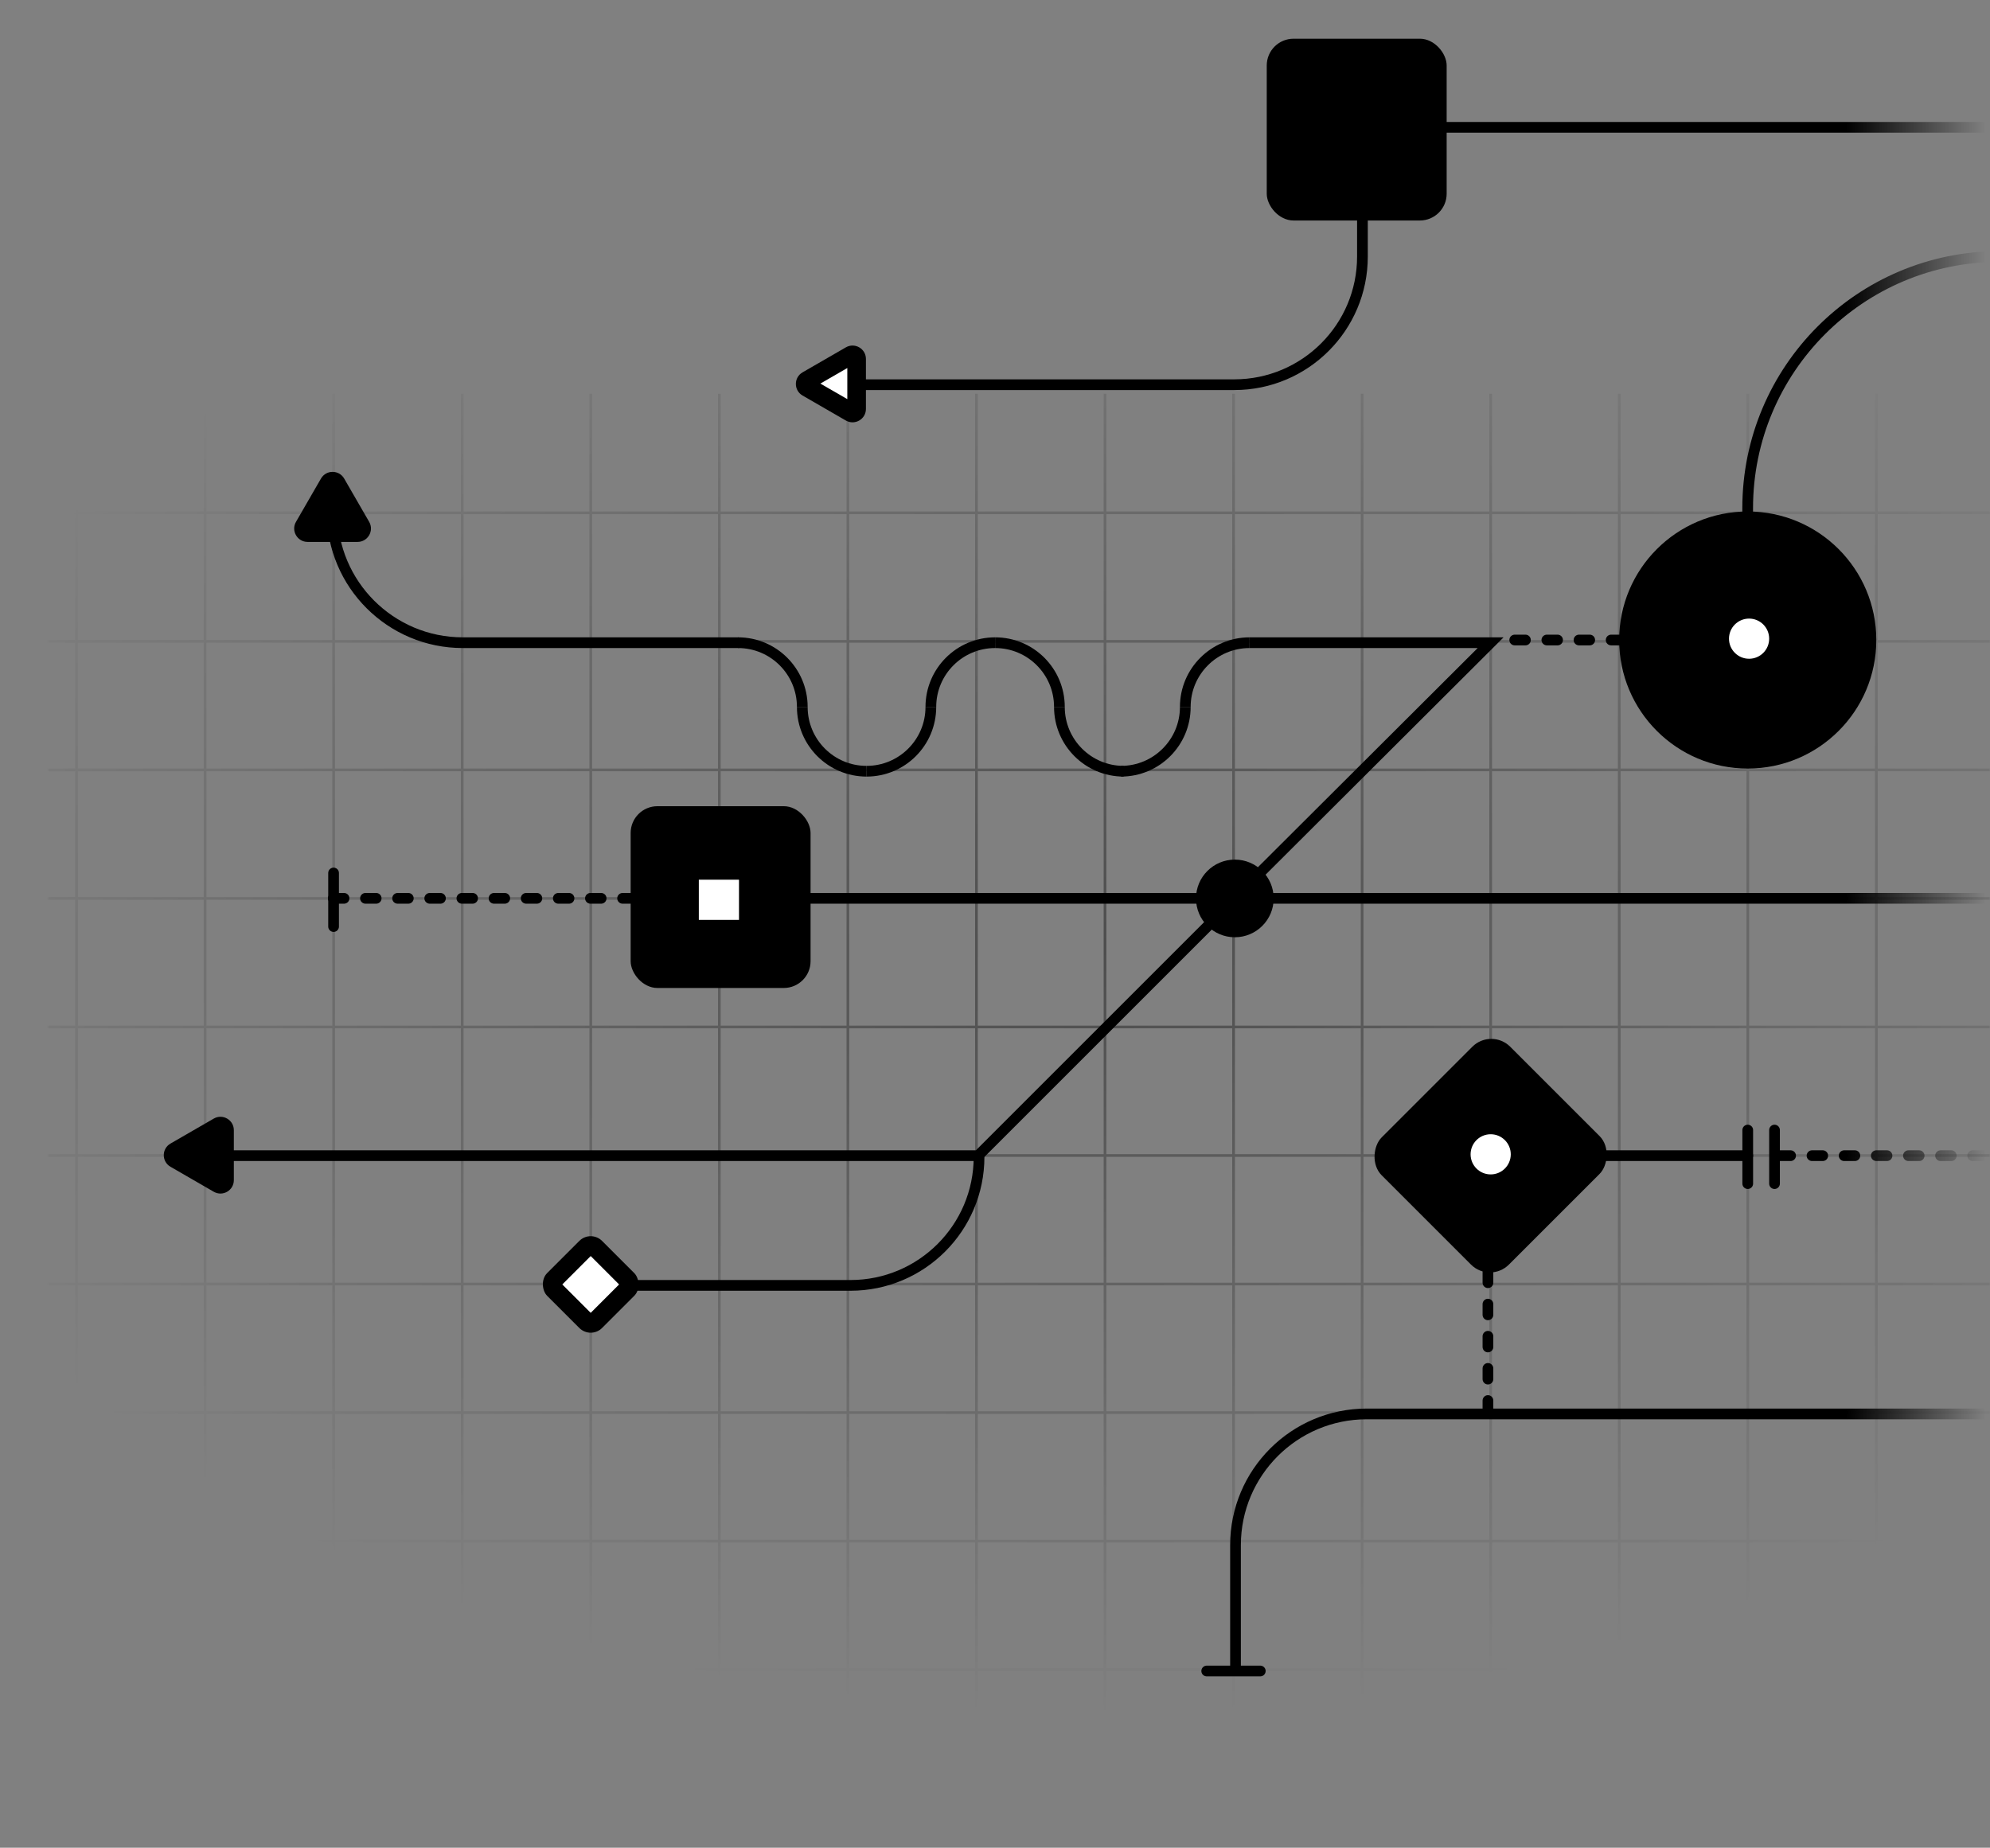 <svg width="743" height="690" viewBox="0 0 743 690" fill="none" xmlns="http://www.w3.org/2000/svg">
<rect x="0" y="0" width="743" height="690" fill="#808080" stroke="none"/>
<mask id="mask0_21_13962" style="mask-type:alpha" maskUnits="userSpaceOnUse" x="18" y="27" width="726" height="624">
<rect x="18.072" y="27.048" width="725" height="623" fill="#D9D9D9" style="fill:#D9D9D9;fill:color(display-p3 0.851 0.851 0.851);fill-opacity:1;"/>
</mask>
<g mask="url(#mask0_21_13962)">
<g opacity="0.4">
<mask id="mask1_21_13962" style="mask-type:alpha" maskUnits="userSpaceOnUse" x="-29" y="-64" width="1227" height="755">
<path d="M1197.07 -63.952L1197.07 690.048L-28.927 690.048L-28.927 -63.952L1197.07 -63.952Z" fill="url(#paint0_radial_21_13962)" style=""/>
</mask>
<g mask="url(#mask1_21_13962)">
<line x1="28.573" y1="147.048" x2="28.573" y2="1132.4" stroke="#E03131" style="stroke:#E03131;stroke:color(display-p3 0.878 0.192 0.192);stroke-opacity:1;"/>
<line x1="76.573" y1="147.048" x2="76.573" y2="1132.4" stroke="#E03131" style="stroke:#E03131;stroke:color(display-p3 0.878 0.192 0.192);stroke-opacity:1;"/>
<line x1="124.573" y1="147.048" x2="124.573" y2="1132.4" stroke="#E03131" style="stroke:#E03131;stroke:color(display-p3 0.878 0.192 0.192);stroke-opacity:1;"/>
<line x1="172.573" y1="147.048" x2="172.573" y2="1132.4" stroke="#E03131" style="stroke:#E03131;stroke:color(display-p3 0.878 0.192 0.192);stroke-opacity:1;"/>
<line x1="220.573" y1="147.048" x2="220.573" y2="1132.4" stroke="#E03131" style="stroke:#E03131;stroke:color(display-p3 0.878 0.192 0.192);stroke-opacity:1;"/>
<line x1="268.573" y1="147.048" x2="268.573" y2="1132.4" stroke="#E03131" style="stroke:#E03131;stroke:color(display-p3 0.878 0.192 0.192);stroke-opacity:1;"/>
<line x1="316.573" y1="147.048" x2="316.573" y2="1132.4" stroke="#E03131" style="stroke:#E03131;stroke:color(display-p3 0.878 0.192 0.192);stroke-opacity:1;"/>
<line x1="364.573" y1="147.048" x2="364.573" y2="1132.4" stroke="#E03131" style="stroke:#E03131;stroke:color(display-p3 0.878 0.192 0.192);stroke-opacity:1;"/>
<line x1="412.573" y1="147.048" x2="412.573" y2="1132.4" stroke="#E03131" style="stroke:#E03131;stroke:color(display-p3 0.878 0.192 0.192);stroke-opacity:1;"/>
<line x1="460.573" y1="147.048" x2="460.573" y2="1132.4" stroke="#E03131" style="stroke:#E03131;stroke:color(display-p3 0.878 0.192 0.192);stroke-opacity:1;"/>
<line x1="508.573" y1="147.048" x2="508.573" y2="1132.4" stroke="#E03131" style="stroke:#E03131;stroke:color(display-p3 0.878 0.192 0.192);stroke-opacity:1;"/>
<line x1="556.573" y1="147.048" x2="556.573" y2="1132.4" stroke="#E03131" style="stroke:#E03131;stroke:color(display-p3 0.878 0.192 0.192);stroke-opacity:1;"/>
<line x1="604.573" y1="147.048" x2="604.573" y2="1132.4" stroke="#E03131" style="stroke:#E03131;stroke:color(display-p3 0.878 0.192 0.192);stroke-opacity:1;"/>
<line x1="652.573" y1="147.048" x2="652.573" y2="1132.4" stroke="#E03131" style="stroke:#E03131;stroke:color(display-p3 0.878 0.192 0.192);stroke-opacity:1;"/>
<line x1="700.573" y1="147.048" x2="700.573" y2="1132.4" stroke="#E03131" style="stroke:#E03131;stroke:color(display-p3 0.878 0.192 0.192);stroke-opacity:1;"/>
<line x1="897.897" y1="191.5" x2="-87.452" y2="191.5" stroke="#E03131" style="stroke:#E03131;stroke:color(display-p3 0.878 0.192 0.192);stroke-opacity:1;"/>
<line x1="897.897" y1="239.5" x2="-87.452" y2="239.5" stroke="#E03131" style="stroke:#E03131;stroke:color(display-p3 0.878 0.192 0.192);stroke-opacity:1;"/>
<line x1="897.897" y1="287.5" x2="-87.452" y2="287.5" stroke="#E03131" style="stroke:#E03131;stroke:color(display-p3 0.878 0.192 0.192);stroke-opacity:1;"/>
<line x1="897.897" y1="335.5" x2="-87.452" y2="335.5" stroke="#E03131" style="stroke:#E03131;stroke:color(display-p3 0.878 0.192 0.192);stroke-opacity:1;"/>
<line x1="897.897" y1="383.5" x2="-87.452" y2="383.5" stroke="#E03131" style="stroke:#E03131;stroke:color(display-p3 0.878 0.192 0.192);stroke-opacity:1;"/>
<line x1="897.897" y1="431.5" x2="-87.452" y2="431.5" stroke="#E03131" style="stroke:#E03131;stroke:color(display-p3 0.878 0.192 0.192);stroke-opacity:1;"/>
<line x1="897.897" y1="479.5" x2="-87.452" y2="479.5" stroke="#E03131" style="stroke:#E03131;stroke:color(display-p3 0.878 0.192 0.192);stroke-opacity:1;"/>
<line x1="897.897" y1="527.5" x2="-87.452" y2="527.5" stroke="#E03131" style="stroke:#E03131;stroke:color(display-p3 0.878 0.192 0.192);stroke-opacity:1;"/>
<line x1="897.897" y1="575.5" x2="-87.452" y2="575.5" stroke="#E03131" style="stroke:#E03131;stroke:color(display-p3 0.878 0.192 0.192);stroke-opacity:1;"/>
<line x1="897.897" y1="623.5" x2="-87.452" y2="623.5" stroke="#E03131" style="stroke:#E03131;stroke:color(display-p3 0.878 0.192 0.192);stroke-opacity:1;"/>
</g>
</g>
</g>
<mask id="mask2_21_13962" style="mask-type:alpha" maskUnits="userSpaceOnUse" x="0" y="0" width="742" height="690">
<rect x="0.548" y="0.399" width="741" height="689" fill="url(#paint1_linear_21_13962)" style=""/>
</mask>
<g mask="url(#mask2_21_13962)">
<path d="M76.548 431.56H365.199L461.297 335.462M461.297 335.462H782.972M461.297 335.462H269.548" stroke="#E03131" style="stroke:#E03131;stroke:color(display-p3 0.878 0.192 0.192);stroke-opacity:1;" stroke-width="4" stroke-linecap="round" stroke-linejoin="round"/>
<path d="M782.972 528H510.298C483.236 528 461.298 549.938 461.298 577L461.298 623.746" stroke="#E03131" style="stroke:#E03131;stroke:color(display-p3 0.878 0.192 0.192);stroke-opacity:1;" stroke-width="4" stroke-linecap="round" stroke-linejoin="round"/>
<path d="M220.334 480L317.548 480C344.058 480 365.548 458.51 365.548 432V432" stroke="#E03131" style="stroke:#E03131;stroke:color(display-p3 0.878 0.192 0.192);stroke-opacity:1;" stroke-width="4"/>
<rect width="29" height="29" rx="6" transform="matrix(0.707 -0.707 -0.707 -0.707 220.548 500.155)" fill="#FF0000" fill-opacity="0.12" style="fill:#FF0000;fill:color(display-p3 1 0 0);fill-opacity:0.12;"/>
<rect x="2.38419e-07" y="-2.828" width="19" height="19" rx="2" transform="matrix(0.707 -0.707 -0.707 -0.707 218.548 491.085)" fill="white" stroke="#E03131" style="fill:white;fill-opacity:1;stroke:#E03131;stroke:color(display-p3 0.878 0.192 0.192);stroke-opacity:1;" stroke-width="4"/>
<path d="M781.862 97.793C782.966 97.793 783.862 96.897 783.862 95.793C783.862 94.688 782.966 93.793 781.862 93.793V97.793ZM654.523 239.115V189.792H650.523V239.115H654.523ZM746.523 97.793H781.862V93.793H746.523V97.793ZM654.523 189.792C654.523 138.982 695.713 97.793 746.523 97.793V93.793C693.504 93.793 650.523 136.773 650.523 189.792H654.523Z" fill="#E03131" style="fill:#E03131;fill:color(display-p3 0.878 0.192 0.192);fill-opacity:1;"/>
<path d="M459.541 333.934C458.759 334.714 458.758 335.981 459.538 336.763C460.318 337.545 461.584 337.546 462.366 336.766L459.541 333.934ZM556.548 240L557.96 241.416L561.385 238H556.548V240ZM462.366 336.766L557.96 241.416L555.136 238.584L459.541 333.934L462.366 336.766ZM556.548 238H466.548V242H556.548V238Z" fill="#E03131" style="fill:#E03131;fill:color(display-p3 0.878 0.192 0.192);fill-opacity:1;"/>
<path d="M316.902 143.659L460.833 143.659C487.264 143.659 508.69 122.233 508.69 95.802V95.802V47.55H756.012" stroke="#E03131" style="stroke:#E03131;stroke:color(display-p3 0.878 0.192 0.192);stroke-opacity:1;" stroke-width="4" stroke-linecap="round"/>
<path d="M652.548 431.56L556.397 431.56" stroke="#E03131" style="stroke:#E03131;stroke:color(display-p3 0.878 0.192 0.192);stroke-opacity:1;" stroke-width="4" stroke-linecap="round"/>
<path d="M653.548 239H558.548" stroke="#E03131" style="stroke:#E03131;stroke:color(display-p3 0.878 0.192 0.192);stroke-opacity:1;" stroke-width="4" stroke-linecap="round" stroke-dasharray="4 8"/>
<path d="M124.454 335.462L268.553 335.462" stroke="#E03131" style="stroke:#E03131;stroke:color(display-p3 0.878 0.192 0.192);stroke-opacity:1;" stroke-width="4" stroke-linecap="round" stroke-dasharray="4 8"/>
<path d="M800.548 431.56H663.548" stroke="#E03131" style="stroke:#E03131;stroke:color(display-p3 0.878 0.192 0.192);stroke-opacity:1;" stroke-width="4" stroke-linecap="round" stroke-dasharray="4 8"/>
<path d="M555.548 527L555.548 432" stroke="#E03131" style="stroke:#E03131;stroke:color(display-p3 0.878 0.192 0.192);stroke-opacity:1;" stroke-width="4" stroke-linecap="round" stroke-dasharray="4 8"/>
<rect opacity="0.1" x="556.798" y="383.81" width="67.175" height="67.882" rx="10" transform="rotate(45 556.798 383.81)" fill="#E03131" style="fill:#E03131;fill:color(display-p3 0.878 0.192 0.192);fill-opacity:1;"/>
</g>
<g clip-path="url(#clip0_21_13962)">
<circle opacity="0.1" cx="652.548" cy="239" r="48" fill="#E03131" style="fill:#E03131;fill:color(display-p3 0.878 0.192 0.192);fill-opacity:1;"/>
</g>
<rect opacity="0.1" x="235.465" y="301.059" width="67.175" height="67.882" rx="10" fill="#E03131" style="fill:#E03131;fill:color(display-p3 0.878 0.192 0.192);fill-opacity:1;"/>
<rect opacity="0.1" x="472.96" y="14.458" width="67.175" height="67.882" rx="10" fill="#E03131" style="fill:#E03131;fill:color(display-p3 0.878 0.192 0.192);fill-opacity:1;"/>
<ellipse cx="14.5" cy="14.5" rx="14.5" ry="14.5" transform="matrix(4.37114e-08 -1 -1 -4.37114e-08 571.069 445.56)" fill="#FF0000" fill-opacity="0.12" style="fill:#FF0000;fill:color(display-p3 1 0 0);fill-opacity:0.12;"/>
<path d="M556.569 421.56C551.322 421.56 547.069 425.813 547.069 431.06C547.069 436.307 551.322 440.56 556.569 440.56C561.816 440.56 566.069 436.307 566.069 431.06C566.069 425.813 561.816 421.56 556.569 421.56Z" fill="white" stroke="#E03131" style="fill:white;fill-opacity:1;stroke:#E03131;stroke:color(display-p3 0.878 0.192 0.192);stroke-opacity:1;" stroke-width="4"/>
<ellipse cx="14.5" cy="14.5" rx="14.5" ry="14.5" transform="matrix(4.37114e-08 -1 -1 -4.37114e-08 667.548 253)" fill="#FF0000" fill-opacity="0.12" style="fill:#FF0000;fill:color(display-p3 1 0 0);fill-opacity:0.12;"/>
<path d="M653.048 229C647.801 229 643.548 233.253 643.548 238.5C643.548 243.747 647.801 248 653.048 248C658.295 248 662.548 243.747 662.548 238.5C662.548 233.253 658.295 229 653.048 229Z" fill="white" stroke="#E03131" style="fill:white;fill-opacity:1;stroke:#E03131;stroke:color(display-p3 0.878 0.192 0.192);stroke-opacity:1;" stroke-width="4"/>
<rect width="29" height="29" rx="6" transform="matrix(4.37114e-08 -1 -1 -4.37114e-08 282.917 350.5)" fill="#FF0000" fill-opacity="0.12" style="fill:#FF0000;fill:color(display-p3 1 0 0);fill-opacity:0.12;"/>
<rect x="-2" y="-2" width="19" height="19" rx="2" transform="matrix(4.37114e-08 -1 -1 -4.37114e-08 275.917 343.5)" fill="white" stroke="#E03131" style="fill:white;fill-opacity:1;stroke:#E03131;stroke:color(display-p3 0.878 0.192 0.192);stroke-opacity:1;" stroke-width="4"/>
<path d="M275.548 240V240C288.803 240 299.548 250.745 299.548 264V264" stroke="#E03131" style="stroke:#E03131;stroke:color(display-p3 0.878 0.192 0.192);stroke-opacity:1;" stroke-width="4"/>
<path d="M371.548 240V240C384.803 240 395.548 250.745 395.548 264V264" stroke="#E03131" style="stroke:#E03131;stroke:color(display-p3 0.878 0.192 0.192);stroke-opacity:1;" stroke-width="4"/>
<path d="M419.548 288V288C406.293 288 395.548 277.255 395.548 264V264" stroke="#E03131" style="stroke:#E03131;stroke:color(display-p3 0.878 0.192 0.192);stroke-opacity:1;" stroke-width="4"/>
<path d="M371.548 240V240C358.293 240 347.548 250.745 347.548 264V264" stroke="#E03131" style="stroke:#E03131;stroke:color(display-p3 0.878 0.192 0.192);stroke-opacity:1;" stroke-width="4"/>
<path d="M323.548 288V288C310.293 288 299.548 277.255 299.548 264V264" stroke="#E03131" style="stroke:#E03131;stroke:color(display-p3 0.878 0.192 0.192);stroke-opacity:1;" stroke-width="4"/>
<path d="M347.548 264V264C347.548 277.255 336.803 288 323.548 288V288" stroke="#E03131" style="stroke:#E03131;stroke:color(display-p3 0.878 0.192 0.192);stroke-opacity:1;" stroke-width="4"/>
<path d="M466.548 240V240C453.293 240 442.548 250.745 442.548 264V264" stroke="#E03131" style="stroke:#E03131;stroke:color(display-p3 0.878 0.192 0.192);stroke-opacity:1;" stroke-width="4"/>
<path d="M442.548 264V264C442.548 277.255 431.803 288 418.548 288V288" stroke="#E03131" style="stroke:#E03131;stroke:color(display-p3 0.878 0.192 0.192);stroke-opacity:1;" stroke-width="4"/>
<ellipse cx="14.5" cy="14.5" rx="14.5" ry="14.5" transform="matrix(4.37114e-08 -1 -1 -4.37114e-08 523.548 63)" fill="#FF0000" fill-opacity="0.12" style="fill:#FF0000;fill:color(display-p3 1 0 0);fill-opacity:0.12;"/>
<ellipse cx="11.5" cy="11.5" rx="11.5" ry="11.5" transform="matrix(4.37114e-08 -1 -1 -4.37114e-08 520.548 60)" fill="#E03131" style="fill:#E03131;fill:color(display-p3 0.878 0.192 0.192);fill-opacity:1;"/>
<path d="M87.308 422.046C87.308 418.197 83.142 415.792 79.808 417.716L63.651 427.045C60.318 428.969 60.318 433.781 63.651 435.705L79.808 445.034C83.142 446.958 87.308 444.553 87.308 440.704L87.308 422.046Z" fill="#FF0000" fill-opacity="0.12" style="fill:#FF0000;fill:color(display-p3 1 0 0);fill-opacity:0.12;"/>
<path d="M84.358 421.968C84.358 420.428 82.692 419.466 81.358 420.236L65.299 429.508C63.966 430.277 63.966 432.202 65.299 432.972L81.358 442.243C82.692 443.013 84.358 442.051 84.358 440.511L84.358 421.968Z" fill="#E03131" style="fill:#E03131;fill:color(display-p3 0.878 0.192 0.192);fill-opacity:1;"/>
<path d="M662.548 422L662.548 442" stroke="#E03131" style="stroke:#E03131;stroke:color(display-p3 0.878 0.192 0.192);stroke-opacity:1;" stroke-width="4" stroke-linecap="round"/>
<path d="M652.548 422L652.548 442" stroke="#E03131" style="stroke:#E03131;stroke:color(display-p3 0.878 0.192 0.192);stroke-opacity:1;" stroke-width="4" stroke-linecap="round"/>
<path d="M470.548 624L450.548 624" stroke="#E03131" style="stroke:#E03131;stroke:color(display-p3 0.878 0.192 0.192);stroke-opacity:1;" stroke-width="4" stroke-linecap="round"/>
<path d="M124.548 346L124.548 326" stroke="#E03131" style="stroke:#E03131;stroke:color(display-p3 0.878 0.192 0.192);stroke-opacity:1;" stroke-width="4" stroke-linecap="round"/>
<path d="M323.309 134.046C323.309 130.197 319.142 127.792 315.809 129.716L299.651 139.045C296.318 140.969 296.318 145.781 299.651 147.705L315.809 157.034C319.142 158.958 323.309 156.553 323.309 152.704L323.309 134.046Z" fill="#FF0000" fill-opacity="0.12" style="fill:#FF0000;fill:color(display-p3 1 0 0);fill-opacity:0.12;"/>
<path d="M318.358 133.968L302.299 143.24L318.358 152.511L318.358 133.968Z" fill="white" stroke="#E03131" style="fill:white;fill-opacity:1;stroke:#E03131;stroke:color(display-p3 0.878 0.192 0.192);stroke-opacity:1;" stroke-width="4"/>
<path d="M275.548 240L172.781 240C145.836 240 123.994 218.157 123.994 191.213V191.213" stroke="#E03131" style="stroke:#E03131;stroke:color(display-p3 0.878 0.192 0.192);stroke-opacity:1;" stroke-width="4" stroke-linecap="round"/>
<path d="M133.502 202.367C137.351 202.367 139.756 198.2 137.832 194.867L128.503 178.709C126.579 175.376 121.768 175.376 119.843 178.709L110.514 194.867C108.59 198.2 110.996 202.367 114.845 202.367L133.502 202.367Z" fill="#FF0000" fill-opacity="0.12" style="fill:#FF0000;fill:color(display-p3 1 0 0);fill-opacity:0.12;"/>
<path d="M133.58 199.417C135.119 199.417 136.082 197.75 135.312 196.417L126.04 180.357C125.27 179.024 123.346 179.024 122.576 180.357L113.304 196.417C112.535 197.75 113.497 199.417 115.036 199.417L133.58 199.417Z" fill="#E03131" style="fill:#E03131;fill:color(display-p3 0.878 0.192 0.192);fill-opacity:1;"/>
<ellipse cx="14.5" cy="14.5" rx="14.5" ry="14.5" transform="matrix(4.37114e-08 -1 -1 -4.37114e-08 475.548 350)" fill="#FF0000" fill-opacity="0.12" style="fill:#FF0000;fill:color(display-p3 1 0 0);fill-opacity:0.12;"/>
<ellipse cx="11.5" cy="11.5" rx="11.5" ry="11.5" transform="matrix(4.37114e-08 -1 -1 -4.37114e-08 472.548 347)" fill="#E03131" style="fill:#E03131;fill:color(display-p3 0.878 0.192 0.192);fill-opacity:1;"/>
<defs>
<radialGradient id="paint0_radial_21_13962" cx="0" cy="0" r="1" gradientUnits="userSpaceOnUse" gradientTransform="translate(411.071 353.048) rotate(90.1) scale(287 466.661)">
<stop stop-color="white" style="stop-color:white;stop-opacity:1;"/>
<stop offset="1" stop-color="white" stop-opacity="0" style="stop-color:none;stop-opacity:0;"/>
</radialGradient>
<linearGradient id="paint1_linear_21_13962" x1="741.548" y1="84" x2="689.548" y2="84" gradientUnits="userSpaceOnUse">
<stop stop-color="white" stop-opacity="0" style="stop-color:none;stop-opacity:0;"/>
<stop offset="1" stop-color="white" style="stop-color:white;stop-opacity:1;"/>
</linearGradient>
<clipPath id="clip0_21_13962">
<rect width="96" height="96" fill="white" style="fill:white;fill-opacity:1;" transform="translate(604.548 191)"/>
</clipPath>
</defs>
</svg>
